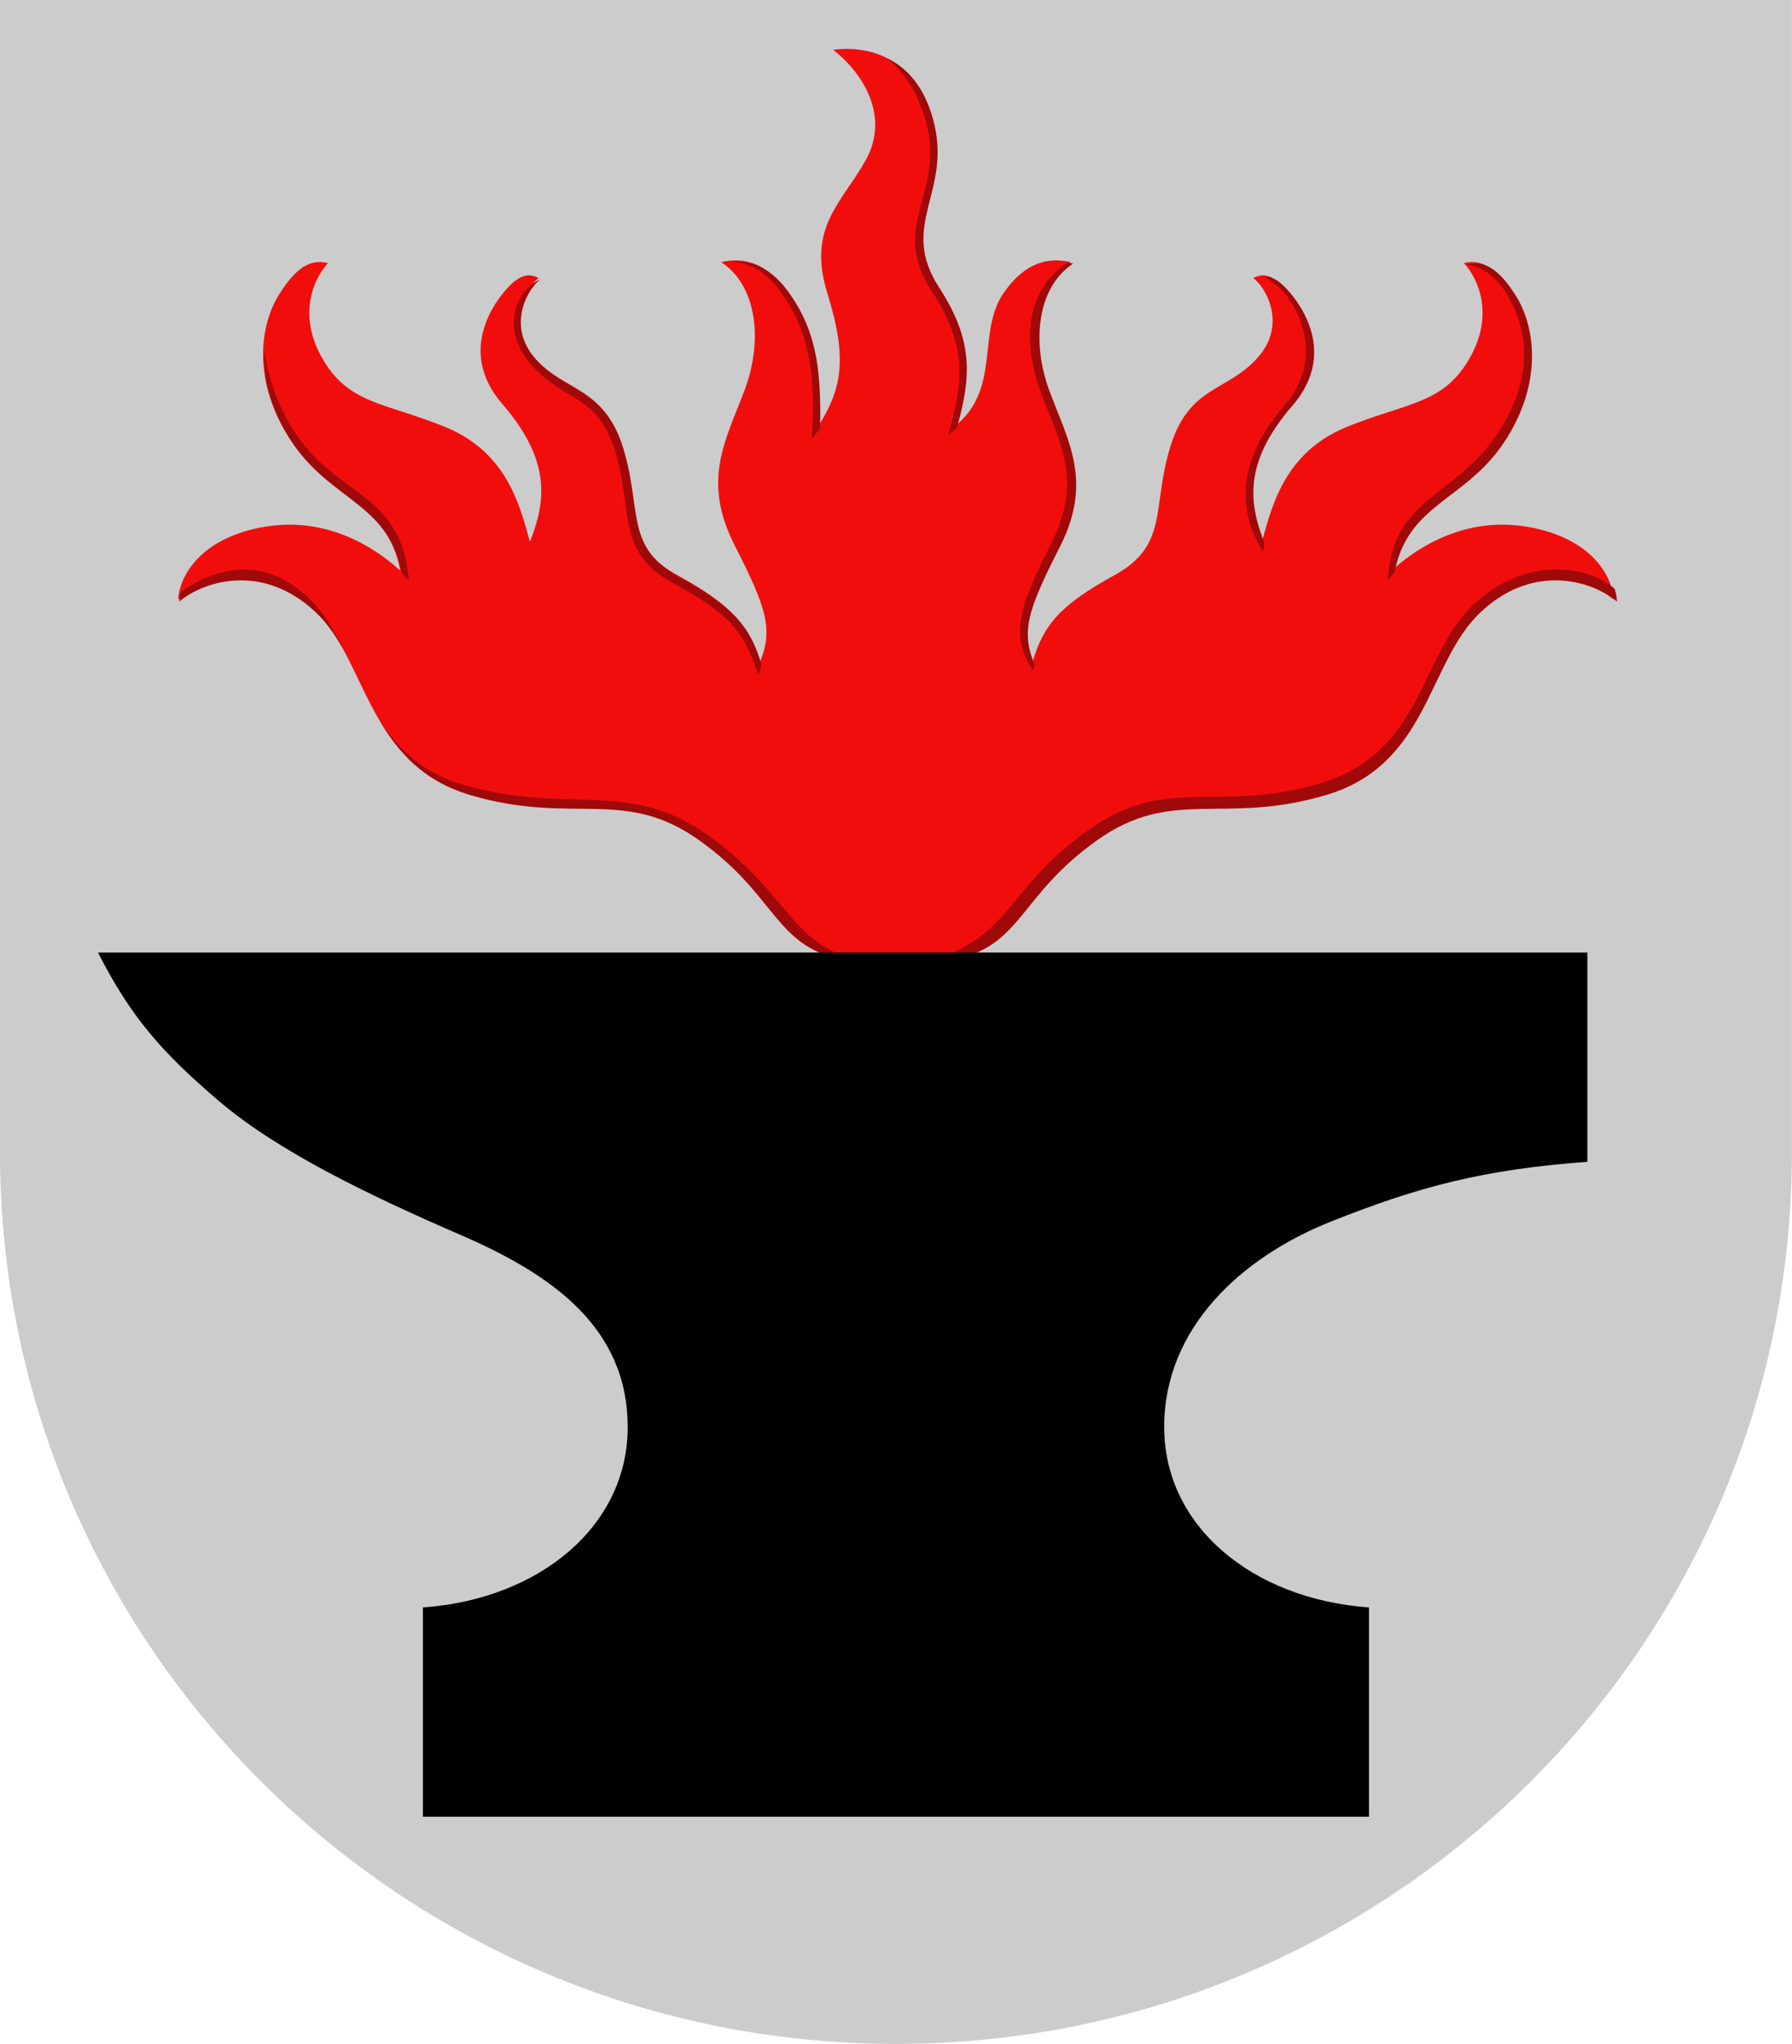 <?xml version="1.0" encoding="UTF-8" standalone="no"?>
<svg xmlns:dc="http://purl.org/dc/elements/1.1/" xmlns:cc="http://creativecommons.org/ns#" xmlns:rdf="http://www.w3.org/1999/02/22-rdf-syntax-ns#" xmlns:svg="http://www.w3.org/2000/svg" xmlns="http://www.w3.org/2000/svg" xmlns:sodipodi="http://sodipodi.sourceforge.net/DTD/sodipodi-0.dtd" xmlns:inkscape="http://www.inkscape.org/namespaces/inkscape" width="500" height="570" viewBox="0 0 132.292 150.812" version="1.1" id="svg847" sodipodi:docname="värtsilä.svg" inkscape:version="1.0.2 (e86c870879, 2021-01-15, custom)">
  <defs id="defs841"></defs>
  <g inkscape:label="Layer 1" inkscape:groupmode="layer" id="layer1" transform="translate(-37.351,-47.425)">
    <g id="g1037" transform="matrix(1.006,0,0,1.006,-0.226,-0.284)" style="stroke-width:0.994">
      <path id="path860" style="opacity:1;fill:#cccccc;stroke:none;stroke-width:0.263;stroke-miterlimit:4;stroke-dasharray:none" d="M 37.351,47.423 H 168.848 v 84.522 c 0,36.111 -29.437,65.385 -65.748,65.385 -36.312,0 -65.748,-29.274 -65.748,-65.385 z" sodipodi:nodetypes="cccscc"></path>
      <path style="font-variation-settings:normal;vector-effect:none;fill:#f20d0d;fill-opacity:1;stroke:none;stroke-width:0.131;stroke-linecap:butt;stroke-linejoin:miter;stroke-miterlimit:4;stroke-dasharray:none;stroke-dashoffset:0;stroke-opacity:1;stop-color:#000000" d="m 98.406,117.48 c -4.394,-1.205 -4.353,-4.646 -9.851,-8.575 -5.545,-3.963 -9.237,-1.097 -16.796,-3.331 -7.56,-2.233 -7.404,-9.693 -11.339,-13.395 -3.935,-3.701 -8.267,-2.233 -9.993,-0.78 0.071,-1.439 1.27,-4.149 5.528,-5.174 4.304,-1.036 8.008,0.567 10.772,3.047 -0.948,-5.047 -5.188,-5.253 -8.032,-9.544 -2.844,-4.291 -2.294,-8.421 -0.862,-10.709 1.432,-2.289 2.525,-2.552 3.591,-2.295 -0.69,0.69 -2.415,3.354 -0.497,6.841 1.918,3.487 4.527,3.34 9.017,5.141 4.593,1.842 5.547,5.746 6.297,8.452 1.138,-2.879 1.63,-5.878 -2.024,-10.099 -3.655,-4.221 -0.003,-8.213 0.737,-8.869 0.74,-0.657 1.306,-0.698 1.927,-0.369 -0.813,0.554 -2.581,3.312 -0.314,5.849 2.267,2.537 5.063,2.013 6.437,6.65 1.317,4.445 0.092,7.117 4.069,9.296 4.005,2.195 5.222,3.67 6.024,6.432 0.981,-2.433 0.595,-3.868 -1.831,-8.622 -2.426,-4.754 -0.689,-7.647 0.714,-11.355 1.403,-3.708 0.902,-7.717 -1.704,-9.421 1.205,-0.268 3.115,-0.357 4.936,2.288 1.965,2.854 2.236,5.638 2.176,9.763 1.706,-2.706 2.205,-4.869 0.681,-9.76 -1.524,-4.891 1.118,-6.686 2.834,-9.812 1.716,-3.126 -0.119,-6.259 -2.409,-8.048 1.386,-0.198 5.706,-0.345 7.166,5.011 1.46,5.356 -2.581,7.666 0.451,12.328 2.554,3.927 2.322,6.599 1.287,10.281 3.448,-2.722 1.623,-6.909 3.588,-9.763 1.821,-2.645 3.732,-2.556 4.936,-2.288 -2.606,1.704 -3.107,5.713 -1.704,9.421 1.403,3.708 3.14,6.601 0.714,11.355 -2.426,4.754 -2.811,6.188 -1.831,8.622 0.802,-2.762 2.019,-4.237 6.024,-6.432 3.977,-2.18 2.752,-4.851 4.069,-9.296 1.374,-4.637 4.17,-4.113 6.437,-6.65 2.267,-2.537 0.499,-5.295 -0.314,-5.849 0.621,-0.33 1.187,-0.288 1.927,0.369 0.74,0.657 4.392,4.648 0.737,8.869 -3.655,4.221 -3.162,7.22 -2.024,10.099 0.75,-2.706 1.704,-6.61 6.297,-8.452 4.49,-1.801 7.099,-1.654 9.017,-5.141 1.918,-3.487 0.193,-6.151 -0.497,-6.841 1.066,-0.256 2.159,0.007 3.591,2.295 1.432,2.289 1.982,6.418 -0.862,10.709 -2.844,4.291 -7.083,4.497 -8.032,9.544 2.764,-2.48 6.468,-4.083 10.772,-3.047 4.258,1.024 5.457,3.735 5.528,5.174 -1.726,-1.453 -6.058,-2.922 -9.993,0.78 -3.935,3.701 -3.78,11.161 -11.339,13.395 -7.56,2.233 -11.251,-0.632 -16.796,3.331 -5.498,3.93 -5.457,7.371 -9.851,8.575 z" id="use950" sodipodi:nodetypes="czsscsczzczsczzcsssczzcsczzczscsczzcsssczzcszczzcscsszcc"></path>
      <path id="path1008" style="font-variation-settings:normal;vector-effect:none;fill:#a00909;fill-opacity:1;stroke:none;stroke-width:0.497;stroke-linecap:butt;stroke-linejoin:miter;stroke-miterlimit:4;stroke-dasharray:none;stroke-dashoffset:0;stroke-opacity:1;stop-color:#000000" d="m 386.662,195.102 c 4.37,3.632 8.429,9.187 10.684,17.457 5.519,20.244 -10.461,28.424 1.705,47.129 10.249,15.758 8.365,25.779 4.451,39.693 1.114,-0.872 1.959,-1.488 2.412,-1.926 3.914,-13.914 4.791,-24.012 -4.863,-38.855 -11.46,-17.619 3.814,-26.35 -1.705,-46.594 -2.596,-9.522 -7.584,-14.441 -12.684,-16.904 z m -41.594,56.324 c -0.306,0.004 -0.606,0.021 -0.9,0.041 4.045,0.282 8.871,2.299 13.545,9.088 7.427,10.788 9.208,22.258 8.033,39.932 0.382,-0.606 1.982,-2.41 2.332,-3.031 0.227,-15.591 -0.793,-26.113 -8.221,-36.9 -5.162,-7.497 -10.515,-9.182 -14.789,-9.129 z m 91.539,0.207 c -12.387,7.995 -12.205,23.343 -7.293,36.324 5.303,14.016 11.677,23.917 2.508,41.883 -9.169,17.966 -10.959,25.338 -4.791,34.725 0.116,-0.397 0.324,-1.147 0.439,-1.547 -3.706,-9.197 -2.249,-14.62 6.92,-32.586 9.169,-17.966 2.606,-28.9 -2.697,-42.916 -5.303,-14.016 -3.409,-29.17 6.439,-35.609 -0.475,-0.106 -0.995,-0.194 -1.525,-0.273 z m 112.857,0.254 c -0.77,0.006 -1.528,0.119 -2.283,0.301 5.636,0.639 10.129,5.466 13.131,12.188 3.001,6.721 5.993,19.958 -5.955,36.373 -11.948,16.415 -27.987,16.39 -29.109,39.064 0.585,-1.007 1.165,-1.619 1.889,-2.402 3.585,-19.075 19.608,-19.852 30.357,-36.07 10.75,-16.218 8.67,-31.827 3.258,-40.477 -4.398,-7.028 -7.949,-9.003 -11.287,-8.977 z m -22.328,85.523 c 0.792,-0.683 1.632,-1.38 2.457,-2.074 -0.837,0.673 -1.661,1.36 -2.457,2.074 z M 287.973,255.574 c -0.416,-0.011 -0.839,0.055 -1.268,0.162 1.613,-0.067 3.075,0.179 3.865,0.598 -0.88,-0.467 -1.73,-0.736 -2.598,-0.76 z m 2.598,0.76 c -5.856,2.169 -11.845,13.125 -2.381,23.713 9.464,10.588 18.368,7.824 23.258,24.328 4.688,15.823 0.346,27.434 15.379,35.672 15.139,8.296 20.269,13.086 24.105,25.934 0.374,-0.927 0.683,-1.968 0.93,-2.963 -3.033,-10.437 -7.629,-16.014 -22.768,-24.311 -15.033,-8.238 -10.401,-18.333 -15.379,-35.135 -5.193,-17.525 -15.76,-15.545 -24.33,-25.133 -8.57,-9.588 -1.886,-20.012 1.186,-22.105 z m 200.791,-0.76 c -0.09,0.002 -0.18,0.025 -0.27,0.033 1.477,0.736 3.022,1.956 4.365,3.146 2.545,2.257 14.054,17.546 1.107,32.5 -12.947,14.954 -13.118,28.754 -5.871,40.438 0.155,-0.937 0.336,-1.657 0.488,-2.273 -4.3,-10.88 -6.162,-22.214 7.65,-38.168 13.812,-15.954 0.011,-31.04 -2.787,-33.521 -1.749,-1.551 -3.238,-2.194 -4.684,-2.154 z m -277.182,20.49 c -0.298,7.524 1.713,16.304 7.66,25.275 10.75,16.218 26.773,16.995 30.357,36.07 0.705,0.81 1.321,1.556 2.018,2.43 -1.807,-23.266 -17.726,-23.225 -29.295,-38.039 -6.156,-7.883 -9.63,-17.319 -10.74,-25.736 z m 358.066,60.496 c -7.454,-0.041 -15.835,2.732 -23.271,9.727 -14.873,13.989 -13.905,41.047 -42.477,49.488 -28.571,8.442 -42.279,-2.729 -64.24,12.969 -21.775,15.565 -21.032,28.041 -40.854,35.273 h 6 c 16.607,-4.554 16.453,-17.557 37.232,-32.41 20.957,-14.98 34.911,-4.148 63.482,-12.59 28.571,-8.441 27.982,-36.636 42.855,-50.625 14.873,-13.989 31.247,-8.437 37.77,-2.945 -0.051,-1.037 -0.26,-2.25 -0.672,-3.559 -3.851,-3.227 -9.502,-5.293 -15.826,-5.328 z m -363.656,0.025 c -6.669,-0.023 -12.759,2.853 -17.568,6.178 -0.247,0.972 -0.392,1.884 -0.432,2.684 6.522,-5.492 22.895,-11.044 37.768,2.945 3.114,2.929 5.545,6.485 7.713,10.348 -2.688,-5.438 -5.607,-10.486 -9.713,-14.348 -6.042,-5.683 -12.11,-7.787 -17.768,-7.807 z m 37.385,41.576 c 5.144,8.925 12.112,16.977 25.24,20.855 28.571,8.442 42.525,-2.39 63.482,12.59 20.779,14.853 20.623,27.857 37.23,32.41 h 4.554 c -16.607,-4.554 -17.768,-18.384 -39.55,-33.953 -21.967,-15.702 -39.146,-5.469 -67.717,-13.91 -11.504,-3.399 -18.278,-10.185 -23.24,-17.992 z" transform="scale(0.265)" sodipodi:nodetypes="cssccsscccsccsscssccssccscssccssscscsccscsssccssscsccsccscscsccccssssccsssccssccscsscssccsscs"></path>
      <path id="path913" style="fill:#000000;stroke:none;stroke-width:0.263;stroke-miterlimit:4;stroke-dasharray:none" d="m 122.784,152.095 c 0,-7.304 5.7,-12.469 12.216,-15.068 6.515,-2.599 11.24,-3.828 18.839,-4.394 V 117.287 H 44.541 c 2.41,4.693 4.616,7.273 8.952,10.952 4.336,3.679 11.048,6.898 17.706,9.78 6.657,2.882 12.216,6.771 12.216,14.075 0,7.304 -6.528,12.624 -15.029,13.225 l -2e-6,15.346 h 69.428 l 8e-5,-15.346 c -8.501,-0.601 -15.029,-5.921 -15.029,-13.225 z" sodipodi:nodetypes="zzccczzzccccz"></path>
    </g>
  </g>
</svg>

